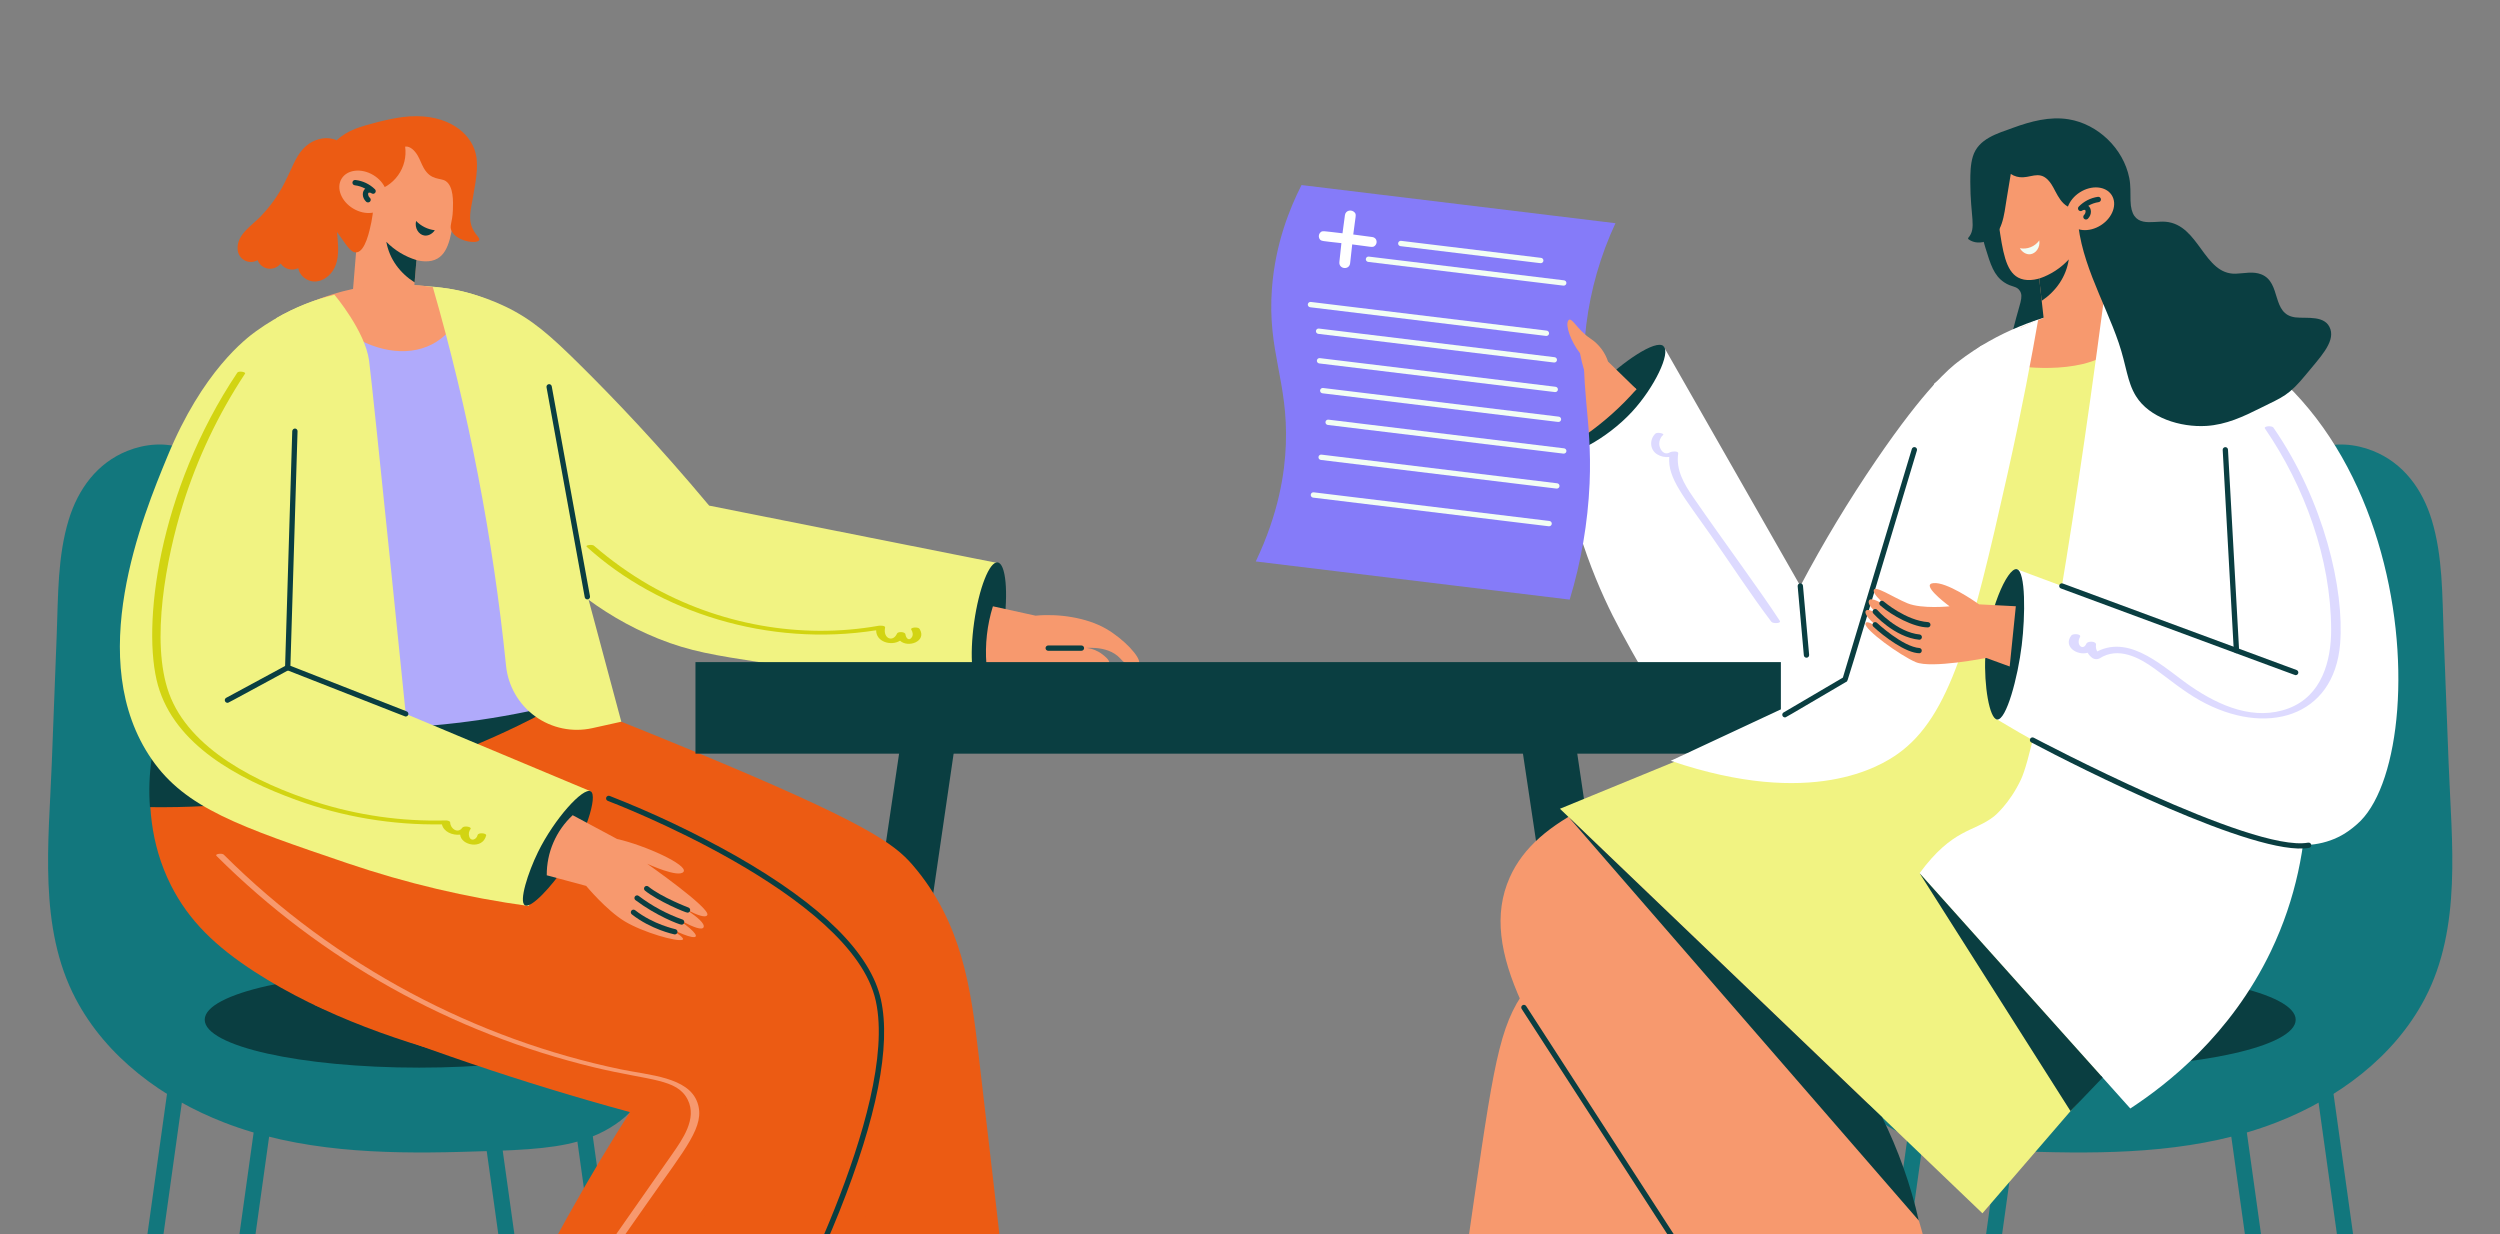 <svg width="624" height="308" viewBox="0 0 624 308" fill="none" xmlns="http://www.w3.org/2000/svg">
<rect x="0" y="0" width="624" height="308" fill="#808080" stroke="none"/>
<g clip-path="url(#clip0_9782_6728)">
<path d="M146.606 454.999C146.128 454.998 145.666 454.824 145.306 454.51C144.945 454.196 144.71 453.762 144.644 453.288L118.853 268.469H46.329L20.541 453.288C20.505 453.547 20.418 453.795 20.286 454.02C20.154 454.245 19.979 454.442 19.771 454.599C19.562 454.756 19.325 454.871 19.073 454.936C18.82 455.002 18.558 455.017 18.299 454.981C18.041 454.945 17.792 454.858 17.567 454.726C17.342 454.594 17.146 454.419 16.988 454.21C16.831 454.002 16.717 453.765 16.651 453.513C16.586 453.26 16.57 452.997 16.607 452.739L42.636 266.209C42.703 265.735 42.938 265.3 43.299 264.986C43.66 264.672 44.123 264.498 44.602 264.498H120.58C121.059 264.497 121.523 264.67 121.885 264.985C122.247 265.299 122.483 265.734 122.549 266.209L148.575 452.726C148.617 453.008 148.597 453.296 148.517 453.57C148.437 453.844 148.299 454.098 148.112 454.313C147.925 454.529 147.694 454.702 147.434 454.82C147.174 454.939 146.892 455 146.606 454.999Z" fill="#12777D"/>
<path d="M169.575 454.999C169.097 454.998 168.635 454.825 168.274 454.51C167.914 454.196 167.679 453.762 167.613 453.288L141.821 268.469H69.298L43.51 453.288C43.474 453.547 43.387 453.795 43.255 454.02C43.123 454.245 42.948 454.442 42.739 454.599C42.531 454.756 42.294 454.871 42.042 454.936C41.789 455.002 41.526 455.017 41.268 454.981C41.01 454.945 40.761 454.858 40.536 454.726C40.311 454.594 40.114 454.419 39.957 454.211C39.8 454.002 39.685 453.765 39.62 453.513C39.554 453.26 39.539 452.997 39.575 452.739L65.605 266.209C65.671 265.735 65.907 265.3 66.268 264.986C66.629 264.672 67.092 264.498 67.571 264.498H143.549C144.031 264.494 144.498 264.665 144.864 264.979C145.229 265.294 145.467 265.731 145.534 266.209L171.544 452.726C171.585 453.008 171.565 453.296 171.485 453.57C171.405 453.844 171.267 454.098 171.08 454.314C170.894 454.529 170.662 454.702 170.403 454.821C170.143 454.939 169.861 455 169.575 454.999Z" fill="#12777D"/>
<path d="M155.402 249.041C142.133 236.741 122.642 240.268 104.418 232.055C82.641 222.23 65.85 200.744 62.256 176.892C59.447 158.231 65.264 137.586 55.026 120.471C53.071 117.17 50.504 114.273 47.465 111.933C47.084 111.642 46.243 111.718 45.84 111.993C41.402 110.338 36.276 110.748 31.802 112.539C24.228 115.567 19.482 122.092 17.149 129.746C14.37 138.856 14.525 148.635 14.171 158.059L12.91 190.863C12.169 210.155 9.538 231.486 18.867 249.256C26.554 263.919 40.727 274.27 55.929 280.17C74.586 287.414 95.077 288.043 114.832 287.517C128.039 287.166 137.096 286.947 144.393 284.869C163.113 279.482 169.383 261.996 155.402 249.041Z" fill="#12777D"/>
<path d="M104.597 266.483C134.144 266.483 158.096 261.129 158.096 254.524C158.096 247.919 134.144 242.564 104.597 242.564C75.05 242.564 51.098 247.919 51.098 254.524C51.098 261.129 75.05 266.483 104.597 266.483Z" fill="#0A3E41"/>
<path d="M605.526 454.999C605.047 454.998 604.586 454.825 604.225 454.51C603.865 454.196 603.63 453.762 603.563 453.288L577.772 268.469H505.249L479.46 453.288C479.424 453.547 479.338 453.795 479.206 454.02C479.073 454.245 478.898 454.442 478.69 454.599C478.482 454.756 478.245 454.871 477.992 454.936C477.74 455.002 477.477 455.017 477.219 454.981C476.96 454.945 476.711 454.858 476.487 454.726C476.262 454.594 476.065 454.419 475.908 454.211C475.751 454.002 475.636 453.765 475.571 453.513C475.505 453.26 475.49 452.997 475.526 452.739L501.569 266.209C501.635 265.735 501.871 265.3 502.232 264.986C502.593 264.672 503.056 264.498 503.535 264.498H579.513C579.995 264.494 580.462 264.665 580.828 264.979C581.193 265.294 581.431 265.731 581.498 266.209L607.495 452.726C607.536 453.008 607.516 453.296 607.436 453.57C607.356 453.844 607.218 454.098 607.031 454.314C606.844 454.529 606.613 454.702 606.353 454.821C606.093 454.939 605.811 455 605.526 454.999Z" fill="#12777D"/>
<path d="M582.557 454.999C582.078 454.998 581.616 454.825 581.256 454.51C580.895 454.196 580.66 453.762 580.594 453.288L554.803 268.469H482.279L456.491 453.288C456.455 453.547 456.369 453.795 456.236 454.02C456.104 454.245 455.929 454.442 455.721 454.599C455.513 454.756 455.276 454.871 455.023 454.936C454.771 455.002 454.508 455.017 454.249 454.981C453.991 454.945 453.742 454.858 453.517 454.726C453.292 454.594 453.096 454.419 452.939 454.211C452.781 454.002 452.667 453.765 452.601 453.513C452.536 453.26 452.521 452.997 452.557 452.739L478.586 266.209C478.653 265.735 478.888 265.3 479.249 264.986C479.611 264.672 480.073 264.498 480.552 264.498H556.53C557.012 264.494 557.48 264.665 557.845 264.979C558.211 265.294 558.449 265.731 558.516 266.209L584.525 452.726C584.567 453.008 584.547 453.296 584.467 453.57C584.387 453.844 584.249 454.098 584.062 454.314C583.875 454.529 583.644 454.702 583.384 454.821C583.124 454.939 582.842 455 582.557 454.999Z" fill="#12777D"/>
<path d="M468.702 249.041C481.972 236.741 501.463 240.268 519.686 232.055C541.46 222.23 558.254 200.744 561.845 176.892C564.657 158.231 558.84 137.586 569.078 120.471C571.033 117.17 573.599 114.272 576.64 111.933C577.017 111.642 577.861 111.718 578.261 111.993C582.702 110.338 587.828 110.748 592.302 112.539C599.873 115.567 604.622 122.092 606.952 129.746C609.731 138.856 609.576 148.635 609.93 158.059L611.191 190.863C611.932 210.155 614.559 231.486 605.234 249.256C597.547 263.919 583.374 274.27 568.172 280.17C549.515 287.414 529.024 288.043 509.269 287.517C496.065 287.166 487.005 286.947 479.708 284.869C460.988 279.482 454.721 261.996 468.702 249.041Z" fill="#12777D"/>
<path d="M519.505 266.483C549.051 266.483 573.004 261.129 573.004 254.524C573.004 247.919 549.051 242.564 519.505 242.564C489.958 242.564 466.006 247.919 466.006 254.524C466.006 261.129 489.958 266.483 519.505 266.483Z" fill="#0A3E41"/>
<path d="M199.348 453.013H185.241L226.433 174.449H240.02L199.348 453.013Z" fill="#0A3E41"/>
<path d="M432.861 453.013H419.81C405.912 360.159 392.002 267.304 378.082 174.449H391.666L432.861 453.013Z" fill="#0A3E41"/>
<path d="M94.077 71.76C101.519 70.86 113.724 70.556 126.123 76.509C132.804 79.716 137.248 83.637 144.575 90.877C153.036 99.233 164.304 110.994 177.004 126.203L248.972 140.528C248.05 148.933 247.129 157.34 246.209 165.75C227.57 168.352 208.652 168.219 190.052 165.353C178.348 163.54 172.266 162.597 164.35 159.423C134.197 147.328 118.581 119.363 106.314 97.39C101.694 89.116 97.607 80.555 94.077 71.76Z" fill="#F1F382"/>
<path d="M250.515 156.369C251.722 147.827 251.05 140.67 249.014 140.382C246.978 140.095 244.35 146.786 243.143 155.327C241.937 163.869 242.609 171.026 244.645 171.314C246.681 171.601 249.309 164.91 250.515 156.369Z" fill="#0A3E41"/>
<path d="M247.827 151.332L258.472 153.672C264.134 153.116 271.229 154.122 276.107 156.958C280.624 159.578 284.823 164.135 284.303 165.588C284.105 166.147 283.228 166.177 282.861 166.187C281.239 166.24 280.015 164.787 279.611 164.347C276.232 160.661 269.905 161.938 269.919 161.772C269.919 161.666 272.642 161.382 275.154 163.321C275.68 163.725 276.97 164.727 276.848 165.432C276.676 166.425 273.655 167.226 260.206 166.015L246.208 165.75C245.833 160.885 246.382 155.993 247.827 151.332Z" fill="#F7996E"/>
<path d="M269.928 162.433H261.629C261.454 162.433 261.285 162.363 261.161 162.239C261.037 162.115 260.967 161.947 260.967 161.771C260.967 161.596 261.037 161.427 261.161 161.303C261.285 161.179 261.454 161.109 261.629 161.109H269.928C270.104 161.109 270.272 161.179 270.396 161.303C270.521 161.427 270.59 161.596 270.59 161.771C270.59 161.947 270.521 162.115 270.396 162.239C270.272 162.363 270.104 162.433 269.928 162.433Z" fill="#0A3E41"/>
<path d="M566.666 169.463L509.987 171.256L499.653 200.615C484.647 203.237 469.789 206.645 455.141 210.827C417.986 221.443 396.08 227.975 382.181 245.242C374.699 254.534 373.333 262.218 367.952 299.221C357.227 372.883 348.378 440.396 348.378 440.399L370.126 443.765C390.156 382.771 406.696 361.552 414.8 336.591C422.517 312.871 423.096 291.144 421.918 274.902C445.921 275.915 469.966 274.524 493.693 270.749C525.792 265.653 542.076 262.854 554.297 250.583C579.88 224.891 568.9 178.285 566.666 169.463Z" fill="#F7996E"/>
<path d="M493.858 52.109C494.021 55.425 494.595 58.708 495.569 61.881C496.843 66.031 497.671 68.721 500.202 70.445C502.188 71.796 503.329 71.276 504.173 72.62C505.116 74.112 504.097 75.816 502.77 81.121C502.082 83.857 501.347 86.084 500.784 87.646L517.022 85.075L512.257 54.128L493.858 52.109Z" fill="#0A3E41"/>
<path d="M516.791 77.598C509.716 79.09 498.994 82.363 488.663 90.348C486.677 91.883 480.661 96.754 468.338 114.796C461.428 124.92 455.094 135.425 449.367 146.262L415.2 86.403L389.349 111.589C392.502 132.576 399.408 148.036 404.508 157.461C411.616 170.598 418.817 183.464 433.43 188.967C433.43 188.967 440.859 192.134 448.804 191.485C492.793 187.885 515.828 82.227 516.791 77.598Z" fill="white"/>
<path d="M141.378 174.758C148.82 177.637 159.727 181.932 172.835 187.369C215.923 205.239 223.134 210.484 227.813 215.93C240.199 230.345 242.353 246.94 244.233 263.053C254.448 350.543 259.554 394.287 260.693 440.122L236.837 442.518C233.316 407.904 225.083 381.808 218.011 364.091C207.994 338.978 196.386 320.824 193.193 289.837C191.938 277.478 192.178 265.013 193.907 252.712L51.101 201.949V178.209L134.459 155.773L141.378 174.758Z" fill="#EC5B13"/>
<path d="M40.902 177.736C40.902 177.736 32.021 199.855 42.66 220.954C47.133 229.826 53.858 236.278 63.596 242.582C97.717 264.674 146.146 270.756 164.982 272.57C156.93 283.967 150.445 296.395 145.703 309.52C138.565 329.375 137.572 345.192 136.6 355.272C134.677 375.216 129.846 403.675 116.837 439.655H141.064C165.502 392.682 186.124 350.805 203.001 315.397C218.382 283.136 225.503 267.057 219.246 249.71C209.149 221.745 170.029 206.387 147.437 197.518C137.484 193.612 127.256 190.444 116.837 188.041L40.902 177.736Z" fill="#EC5B13"/>
<path d="M141.378 174.758C109.852 192.799 74.361 201.933 37.428 201.463C36.818 193.394 38.004 185.291 40.902 177.736L141.378 174.758Z" fill="#0A3E41"/>
<path d="M105.082 51.056L89.954 49.815L87.87 75.213L102.998 76.454L105.082 51.056Z" fill="#F7996E"/>
<path d="M100.103 59.497C107.936 59.497 114.286 53.147 114.286 45.314C114.286 37.481 107.936 31.131 100.103 31.131C92.27 31.131 85.92 37.481 85.92 45.314C85.92 53.147 92.27 59.497 100.103 59.497Z" fill="#F7996E"/>
<path d="M93.902 58.607C99.323 64.057 105.65 66.582 109.204 64.53C112.278 62.756 112.844 57.799 113.638 51.108C113.982 48.164 114.078 45.196 113.922 42.236L90.613 41.793C91.709 47.385 92.806 52.99 93.902 58.607Z" fill="#F7996E"/>
<path d="M103.945 64.91C101.095 64.046 98.509 62.479 96.423 60.353C97.214 64.698 99.838 68.17 103.478 70.486L103.945 64.91Z" fill="#0A3E41"/>
<path d="M108.532 57.467C107.87 58.43 106.807 58.953 105.841 58.771C104.494 58.52 103.429 56.918 103.856 55.154C105.102 56.439 106.754 57.256 108.532 57.467Z" fill="#0A3E41"/>
<path d="M73.947 80.311L51.114 178.209C82.745 184.242 115.347 182.801 146.322 174.003C139.291 142.829 132.266 111.651 125.246 80.47L100.758 73.561L73.947 80.311Z" fill="#B0AAFB"/>
<path d="M94.077 71.76C87.601 72.312 75.546 74.281 63.964 82.634C61.363 84.51 50.562 92.637 41.793 113.922C35.668 128.76 20.75 164.8 37.891 189.552C46.323 201.73 59.758 206.296 86.622 215.433C101.356 220.447 116.537 224.034 131.957 226.145L147.434 197.514L75.374 167.331C77.774 140.858 81.201 114.495 85.656 88.243C88.462 82.747 91.269 77.253 94.077 71.76Z" fill="#F1F382"/>
<path d="M78.491 75.073C89.858 90.533 111.513 93.584 116.602 73.749C104.148 69.625 90.629 70.095 78.491 75.073Z" fill="#F7996E"/>
<path d="M83.478 73.561C83.478 73.561 91.138 82.634 92.121 90.01C93.104 97.386 102.303 188.325 102.303 188.325H44.906C64.04 94.722 58.739 118.347 68.997 79.381C73.517 76.752 78.395 74.791 83.478 73.561Z" fill="#F1F382"/>
<path d="M108.028 71.648C116.945 102.55 123.064 134.19 126.311 166.187C126.566 168.685 127.347 171.101 128.602 173.276C129.857 175.45 131.559 177.334 133.595 178.803C135.631 180.273 137.956 181.294 140.415 181.8C142.874 182.307 145.413 182.286 147.864 181.74L155.078 180.139C145.945 146.079 136.813 112.017 127.685 77.952C121.792 74.179 115.017 72.006 108.028 71.648Z" fill="#F1F382"/>
<path d="M118.039 57.226C116.785 54.751 117.493 52.411 118.039 49.34C119.032 43.764 119.581 40.356 118.37 37.156C116.53 32.252 110.375 27.983 100.54 29.214C96.854 29.681 91.109 31.2 88.67 32.156C86.948 32.812 85.364 33.785 84.001 35.025C81.837 33.976 79.057 34.538 77.105 35.895C72.28 39.244 72.968 45.803 65.043 54.039C62.859 56.309 59.087 58.54 59.308 62.147C59.32 62.724 59.483 63.288 59.781 63.783C60.078 64.278 60.5 64.686 61.004 64.967C61.508 65.249 62.077 65.393 62.655 65.387C63.232 65.38 63.797 65.222 64.295 64.93C64.506 65.484 64.861 65.972 65.324 66.343C65.786 66.715 66.339 66.957 66.926 67.044C67.512 67.13 68.112 67.06 68.662 66.838C69.212 66.617 69.693 66.253 70.056 65.783C70.529 66.469 71.233 66.962 72.039 67.173C72.845 67.383 73.699 67.298 74.448 66.932C74.672 68.441 75.996 69.725 77.508 70.128C79.683 70.707 81.857 69.394 83.038 67.623C84.901 64.837 84.401 61.253 84.127 57.901C86.248 60.79 87.479 63.196 89.018 62.99C91.192 62.709 92.254 57.567 92.694 55.442C93.214 52.91 93.36 50.316 93.128 47.742C95.638 47.264 97.868 45.839 99.356 43.761C100.845 41.684 101.477 39.114 101.123 36.584C102.446 36.415 103.614 37.738 104.23 38.787C104.819 39.78 105.18 40.902 105.749 41.911C107.552 45.108 109.925 44.337 111.225 45.177C113.254 46.501 113.115 50.343 113.042 52.408C112.926 55.681 112.076 56.346 112.731 57.673C114.055 60.32 119.068 60.939 119.601 59.956C119.872 59.453 118.833 58.798 118.039 57.226Z" fill="#EC5B13"/>
<path d="M96.084 51.121C97.467 48.812 96.162 45.486 93.169 43.693C90.176 41.901 86.628 42.319 85.245 44.629C83.862 46.938 85.167 50.264 88.16 52.057C91.153 53.849 94.7 53.43 96.084 51.121Z" fill="#F7996E"/>
<path d="M91.837 50.522C91.667 50.521 91.503 50.455 91.38 50.337C90.245 49.251 90.388 47.689 91.169 47.094C90.361 46.643 89.473 46.356 88.554 46.25C88.379 46.23 88.219 46.141 88.109 46.002C87.999 45.864 87.948 45.688 87.969 45.512C87.989 45.336 88.078 45.176 88.216 45.066C88.355 44.956 88.531 44.906 88.707 44.926C90.546 45.132 92.264 45.948 93.588 47.243C93.704 47.357 93.774 47.511 93.784 47.674C93.793 47.838 93.742 47.999 93.64 48.126C93.538 48.254 93.393 48.34 93.231 48.367C93.07 48.394 92.905 48.36 92.767 48.272C92.659 48.185 92.531 48.126 92.396 48.098C92.26 48.069 92.12 48.074 91.986 48.11C91.827 48.232 91.778 48.858 92.297 49.354C92.403 49.443 92.479 49.563 92.513 49.698C92.548 49.833 92.539 49.974 92.488 50.104C92.437 50.233 92.347 50.343 92.23 50.418C92.113 50.493 91.976 50.529 91.837 50.522Z" fill="#0A3E41"/>
<path d="M510.274 81.029L525.359 79.348L522.536 54.021L507.451 55.702L510.274 81.029Z" fill="#F7996E"/>
<path d="M512.251 64.005C520.084 64.005 526.434 57.655 526.434 49.822C526.434 41.989 520.084 35.639 512.251 35.639C504.418 35.639 498.068 41.989 498.068 49.822C498.068 57.655 504.418 64.005 512.251 64.005Z" fill="#F7996E"/>
<path d="M518.84 62.909C513.582 68.515 507.331 71.222 503.72 69.279C500.593 67.595 499.868 62.661 498.892 55.99C498.464 53.057 498.282 50.094 498.35 47.131L521.639 46.006L518.84 62.909Z" fill="#F7996E"/>
<path d="M508.985 69.527C511.808 68.582 514.347 66.939 516.368 64.752C515.706 69.12 513.178 72.667 509.607 75.09L508.985 69.527Z" fill="#0A3E41"/>
<path d="M504.16 61.956C504.733 62.949 505.765 63.568 506.745 63.462C508.105 63.313 509.289 61.807 509.008 60.004C508.471 60.758 507.729 61.343 506.87 61.689C506.01 62.035 505.07 62.128 504.16 61.956Z" fill="#F2FDF4"/>
<path d="M119.488 432.076C115.438 425.319 109.911 414.164 108.22 399.733C104.494 367.965 139.833 304.678 157.245 277.586C130.468 270.302 104.166 261.374 78.488 250.851L113.992 240.424L178.901 258.095L182.65 287.642L119.488 432.076Z" fill="#EC5B13"/>
<path d="M236.023 435.673C236.023 435.673 215.46 435.793 203.805 386.88C192.15 337.968 190.416 299.145 190.416 299.145L213.219 293.225L244.501 414.72L236.023 435.673Z" fill="#EC5B13"/>
<path d="M444.505 165.262H173.589V188.115H444.505V165.262Z" fill="#0A3E41"/>
<path d="M140.871 216.494C137.718 221.179 132.579 226.848 131.017 225.948C129.455 225.048 131.794 217.761 134.28 212.688C138.366 204.342 145.57 196.434 147.44 197.516C149.31 198.598 146.05 208.783 140.871 216.494Z" fill="#0A3E41"/>
<path d="M146.61 149.609C146.453 149.612 146.301 149.558 146.18 149.459C146.058 149.36 145.976 149.221 145.948 149.066L136.411 96.663C136.38 96.49 136.418 96.311 136.518 96.167C136.618 96.022 136.771 95.923 136.944 95.892C137.117 95.86 137.295 95.898 137.44 95.998C137.584 96.098 137.683 96.252 137.715 96.424L147.262 148.831C147.279 148.927 147.275 149.024 147.25 149.118C147.225 149.211 147.18 149.298 147.117 149.372C147.055 149.447 146.978 149.506 146.89 149.547C146.802 149.588 146.707 149.609 146.61 149.609Z" fill="#0A3E41"/>
<path d="M101.274 178.842C101.079 178.842 102.985 179.56 71.571 167.243C71.444 167.193 71.336 167.106 71.261 166.992C71.186 166.878 71.147 166.744 71.151 166.608L72.945 107.599C72.962 107.428 73.041 107.269 73.166 107.151C73.291 107.033 73.454 106.964 73.626 106.957C73.713 106.96 73.799 106.979 73.878 107.015C73.957 107.051 74.029 107.102 74.089 107.165C74.148 107.228 74.195 107.303 74.226 107.384C74.257 107.465 74.271 107.552 74.268 107.639L72.488 166.181L101.516 177.564C101.659 177.621 101.778 177.726 101.852 177.86C101.927 177.995 101.952 178.152 101.923 178.303C101.894 178.454 101.814 178.591 101.696 178.689C101.577 178.787 101.428 178.841 101.274 178.842Z" fill="#0A3E41"/>
<path d="M56.786 175.418C56.638 175.422 56.492 175.376 56.373 175.287C56.254 175.197 56.168 175.071 56.13 174.927C56.091 174.783 56.103 174.631 56.162 174.494C56.221 174.357 56.324 174.245 56.455 174.174L71.482 166.05C71.637 165.967 71.818 165.948 71.986 165.998C72.154 166.049 72.296 166.164 72.379 166.318C72.462 166.473 72.481 166.654 72.431 166.822C72.38 166.99 72.265 167.132 72.111 167.215C55.903 175.981 57.044 175.418 56.786 175.418Z" fill="#0A3E41"/>
<path d="M136.47 218.473L146.308 221.12C146.308 221.12 151.332 227.183 155.905 229.952C160.478 232.722 169.039 235.158 170.356 234.565C171.673 233.973 163.006 229.423 163.006 229.423C175.862 236.786 177.434 234.34 166.008 227.437C166.008 227.437 174.969 233.238 175.628 231.408C176.286 229.578 167.59 224.817 167.59 224.817C167.59 224.817 175.76 230.091 176.551 228.377C177.342 226.663 161.524 215.591 161.524 215.591C161.524 215.591 169.499 219.28 170.621 217.576C171.743 215.872 160.998 210.988 154.012 209.406L142.94 203.473C140.879 205.387 139.239 207.709 138.125 210.291C137.011 212.874 136.448 215.66 136.47 218.473Z" fill="#F7996E"/>
<path d="M168.337 233.225C168.099 233.178 162.457 231.967 157.702 228.225C157.634 228.171 157.577 228.104 157.534 228.028C157.492 227.952 157.465 227.869 157.455 227.782C157.445 227.696 157.452 227.608 157.475 227.525C157.499 227.441 157.539 227.363 157.593 227.295C157.647 227.226 157.713 227.169 157.789 227.127C157.865 227.085 157.949 227.058 158.035 227.047C158.121 227.037 158.209 227.044 158.293 227.068C158.376 227.092 158.454 227.132 158.523 227.185C163.023 230.73 168.553 231.918 168.609 231.931C168.773 231.974 168.915 232.078 169.004 232.223C169.093 232.367 169.124 232.541 169.089 232.707C169.054 232.873 168.956 233.02 168.817 233.116C168.677 233.212 168.505 233.251 168.337 233.225Z" fill="#0A3E41"/>
<path d="M170.122 230.801C169.553 230.801 163.742 228.548 158.613 224.673C158.472 224.567 158.38 224.41 158.355 224.236C158.331 224.062 158.376 223.885 158.482 223.745C158.588 223.604 158.745 223.511 158.919 223.487C159.093 223.462 159.27 223.508 159.41 223.614C162.727 226.126 166.41 228.114 170.33 229.507C170.483 229.555 170.613 229.655 170.697 229.791C170.781 229.926 170.813 230.087 170.788 230.245C170.763 230.402 170.681 230.545 170.559 230.647C170.436 230.75 170.281 230.804 170.122 230.801Z" fill="#0A3E41"/>
<path d="M171.607 227.803C171.088 227.803 164.178 224.89 160.965 222.283C160.839 222.169 160.761 222.012 160.748 221.842C160.734 221.673 160.787 221.505 160.894 221.373C161.001 221.241 161.155 221.156 161.323 221.134C161.492 221.113 161.662 221.157 161.799 221.257C165.168 223.99 171.776 226.495 171.842 226.522C171.987 226.577 172.108 226.681 172.184 226.816C172.26 226.951 172.286 227.108 172.258 227.26C172.23 227.412 172.15 227.55 172.031 227.649C171.912 227.748 171.762 227.803 171.607 227.803Z" fill="#0A3E41"/>
<path d="M193.967 334.877C193.851 334.878 193.736 334.848 193.634 334.791C193.533 334.733 193.449 334.65 193.39 334.549C193.331 334.448 193.3 334.333 193.3 334.217C193.299 334.1 193.33 333.985 193.388 333.884C193.699 333.319 224.494 276.709 218.597 249.832C212.74 223.071 152.338 200.142 151.726 199.907C151.642 199.879 151.564 199.834 151.497 199.775C151.43 199.716 151.376 199.644 151.338 199.564C151.299 199.483 151.278 199.396 151.274 199.307C151.27 199.218 151.285 199.129 151.316 199.046C151.347 198.962 151.395 198.886 151.457 198.822C151.518 198.757 151.592 198.706 151.674 198.671C151.756 198.636 151.844 198.617 151.933 198.617C152.022 198.617 152.111 198.635 152.193 198.669C163.027 202.912 173.548 207.912 183.679 213.633C205.189 225.907 217.36 237.992 219.891 249.557C222.409 261.063 218.898 278.87 209.471 302.484C205.072 313.424 200.09 324.12 194.546 334.526C194.49 334.632 194.407 334.72 194.305 334.781C194.203 334.843 194.087 334.876 193.967 334.877Z" fill="#0A3E41"/>
<path d="M488.025 173.66C470.14 176.369 452.527 180.637 435.386 186.417C403.251 197.247 383.552 203.886 376.814 219.048C368.734 237.248 383.032 259.35 406.177 292.888C429.212 326.264 458.825 367.794 494.862 415.082L512.956 402.623C496.341 370.504 488.23 343.879 483.889 324.918C481.387 313.997 479.163 301.247 471.433 285.175C462.591 266.792 451.274 253.705 442.974 245.432L527.295 207.006L506.288 164.695L488.025 173.66Z" fill="#F7996E"/>
<path d="M389.359 201.867L494.815 302.839L531.854 259.866L555.442 199.309L495.487 172.078L463.844 171.287L389.359 201.867Z" fill="#F1F382"/>
<path d="M485.159 94.546L475.301 175.855C507.469 180.987 540.511 184.766 574.33 187.003C567.807 155.169 561.282 123.335 554.757 91.501L530.372 78.596L518.035 75.555L485.159 94.546Z" fill="#F1F382"/>
<path d="M502.36 91.203C502.36 91.203 518.866 94.122 527.397 87.448C535.928 80.773 529.052 76.345 529.052 76.345L516.385 75.088L510.064 79.337L504.376 81.769L502.36 91.203Z" fill="#F7996E"/>
<path d="M524.974 75.939C602.461 81.777 608.844 184.969 589.195 204.897C587.989 206.092 586.658 207.152 585.224 208.06C576.11 213.633 564.002 210.906 543.833 202.524C528.178 196.004 513.025 188.338 498.498 179.589C500.126 167.08 501.753 154.571 503.379 142.063L566.659 165.674C561.449 147.308 556.237 128.937 551.024 110.56L524.974 75.939Z" fill="white"/>
<path d="M524.975 75.939C516.52 139.948 508.247 186.429 504.435 194.556C501.569 200.668 497.727 203.755 497.727 203.755C492.611 207.779 487.469 206.647 479.126 217.948L531.722 276.679C540.938 270.646 556.759 258.369 566.799 237.462C579.632 210.704 575.959 184.999 573.017 167.864C566.491 129.941 548.559 95.096 548.559 95.096C542.665 86.611 534.488 79.969 524.975 75.939Z" fill="white"/>
<path d="M508.73 79.785C507.194 88.64 504.716 102.066 501.076 118.31C492.038 158.639 486.754 178.868 473.722 188.133C469.463 191.158 452.348 201.926 417.017 189.894L460.535 169.572L482.773 95.762L494.308 86.443L508.73 79.785Z" fill="white"/>
<path d="M581.68 82.198C580.512 78.557 575.783 79.55 572.928 79.219C566.842 78.455 569.539 70.516 564.426 68.481C562.385 67.667 560.167 68.243 558.06 68.316C550.012 68.587 548.959 56.049 540.521 55.347C537.119 55.062 531.964 57.263 531.778 50.099C531.729 48.186 531.845 46.323 531.467 44.43C529.995 37.031 523.601 30.955 516.318 29.774C511.602 29.01 506.867 30.29 502.466 31.895C498.554 33.325 493.786 34.605 492.429 39.05C491.804 41.108 491.791 43.298 491.787 45.43C491.787 54.146 493.382 56.932 491.311 59.328C491.172 59.49 491.228 59.659 491.39 59.758C492.714 60.715 494.464 60.731 495.947 60.122C499.898 58.501 500.189 53.683 500.871 49.576C501.213 47.524 501.553 45.471 501.89 43.418C502.801 44.023 503.885 44.315 504.978 44.248C507.496 44.146 509.627 42.402 512 45.946C513.393 48.021 514.511 52.273 518.515 52.064C518.383 63.977 525.183 74.838 528.837 85.593C530.779 91.308 530.921 95.315 533.138 98.876C536.448 104.256 544.188 106.705 550.7 106.311C555.664 106.01 559.966 103.972 564.324 101.791C569.863 99.018 571.223 98.813 575.711 93.316C578.868 89.431 582.759 85.56 581.68 82.198Z" fill="#0A3E41"/>
<path d="M524.386 56.215C527.325 54.336 528.533 50.974 527.083 48.706C525.633 46.438 522.075 46.123 519.135 48.002C516.195 49.881 514.988 53.243 516.438 55.511C517.888 57.779 521.446 58.095 524.386 56.215Z" fill="#F7996E"/>
<path d="M520.649 54.79C520.519 54.79 520.391 54.752 520.283 54.68C520.174 54.608 520.089 54.505 520.039 54.385C519.988 54.264 519.974 54.132 519.999 54.004C520.023 53.876 520.085 53.758 520.176 53.665C520.676 53.159 520.61 52.53 520.451 52.411C520.316 52.377 520.175 52.377 520.039 52.409C519.904 52.441 519.779 52.505 519.673 52.596C519.539 52.678 519.38 52.71 519.224 52.686C519.068 52.661 518.927 52.582 518.824 52.463C518.722 52.343 518.665 52.191 518.665 52.033C518.665 51.876 518.721 51.723 518.823 51.603C520.106 50.265 521.799 49.394 523.634 49.128C523.81 49.103 523.988 49.148 524.13 49.254C524.272 49.36 524.366 49.518 524.392 49.694C524.417 49.869 524.372 50.048 524.266 50.19C524.16 50.332 524.002 50.426 523.826 50.452C522.91 50.585 522.03 50.897 521.235 51.372C522.042 51.967 522.228 53.506 521.119 54.618C520.991 54.734 520.822 54.796 520.649 54.79Z" fill="#0A3E41"/>
<path d="M504.633 161.006C503.64 169.199 500.765 179.772 498.504 179.59C496.519 179.431 495.195 170.927 495.526 163.971C496.059 152.7 501.049 141.644 503.372 142.064C505.646 142.475 505.513 153.769 504.633 161.006Z" fill="#0A3E41"/>
<path d="M407.354 102.774C400.928 109.724 391.301 114.624 389.465 112.669C387.628 110.713 393.638 101.626 399.541 95.756C404.869 90.461 413.251 84.63 415.21 86.388C417.103 88.085 412.91 96.758 407.354 102.774Z" fill="#0A3E41"/>
<path d="M395.715 108.589L388.131 94.171L394.647 87.262L408.462 97.156C404.687 101.465 400.408 105.303 395.715 108.589Z" fill="#F7996E"/>
<path d="M391.794 149.663L313.44 140.139C319.238 127.992 320.684 117.905 320.946 110.996C321.551 95.188 316.293 87.673 317.478 71.971C318.328 60.72 321.995 51.825 324.86 46.19L403.218 55.713C399.487 63.724 397.03 72.269 395.938 81.038C394.074 96.24 397.476 103.891 396.765 120.682C396.324 130.512 394.654 140.248 391.794 149.663Z" fill="#857BF9"/>
<path d="M334.814 60.687C329.946 60.137 329.761 60.207 329.406 59.694C329.229 59.43 329.153 59.112 329.191 58.797C329.23 58.481 329.38 58.19 329.615 57.977C330.095 57.536 330.244 57.685 335.088 58.231C335.309 56.467 335.512 54.948 335.697 53.675C335.899 52.42 337.411 52.225 338.129 53.043C338.613 53.599 338.358 53.744 337.775 58.532C339.562 58.753 341.125 58.961 342.464 59.155C342.648 59.169 342.827 59.224 342.988 59.314C343.149 59.404 343.289 59.528 343.398 59.677C343.568 59.944 343.636 60.263 343.588 60.576C343.54 60.888 343.379 61.173 343.136 61.375C342.57 61.855 342.375 61.597 337.511 61.004C337.275 63.244 337.102 64.811 336.994 65.707C336.776 67.507 334.092 67.176 334.311 65.376C334.408 64.474 334.575 62.91 334.814 60.687Z" fill="white"/>
<path d="M384.534 65.687C384.402 65.687 385.372 65.793 349.553 61.438C349.378 61.416 349.218 61.326 349.109 61.187C349 61.047 348.951 60.871 348.973 60.695C348.994 60.52 349.085 60.36 349.224 60.251C349.363 60.142 349.54 60.093 349.716 60.114L384.614 64.357C384.79 64.367 384.955 64.447 385.073 64.58C385.19 64.712 385.25 64.885 385.239 65.061C385.229 65.238 385.149 65.403 385.016 65.52C384.884 65.638 384.711 65.698 384.534 65.687Z" fill="#F2FDF4"/>
<path d="M390.27 71.293C390.137 71.293 391.805 71.485 341.493 65.37C341.317 65.348 341.158 65.258 341.049 65.118C340.94 64.979 340.891 64.802 340.912 64.627C340.934 64.451 341.024 64.291 341.163 64.183C341.303 64.074 341.48 64.025 341.655 64.046L390.349 69.966C390.436 69.971 390.522 69.994 390.6 70.032C390.679 70.07 390.749 70.123 390.807 70.188C390.865 70.254 390.909 70.33 390.938 70.412C390.966 70.495 390.978 70.582 390.973 70.669C390.968 70.756 390.945 70.842 390.907 70.92C390.869 70.999 390.816 71.069 390.751 71.127C390.685 71.185 390.609 71.229 390.527 71.258C390.444 71.286 390.357 71.298 390.27 71.293Z" fill="#F2FDF4"/>
<path d="M385.941 83.848C385.808 83.848 387.896 84.093 327.011 76.69C326.925 76.679 326.841 76.652 326.764 76.609C326.688 76.565 326.621 76.508 326.567 76.439C326.513 76.37 326.474 76.291 326.45 76.207C326.427 76.122 326.42 76.034 326.431 75.947C326.441 75.86 326.469 75.776 326.512 75.7C326.555 75.624 326.613 75.557 326.682 75.503C326.751 75.449 326.83 75.409 326.914 75.386C326.999 75.362 327.087 75.356 327.174 75.366L386.02 82.517C386.197 82.528 386.362 82.608 386.479 82.74C386.596 82.872 386.656 83.046 386.646 83.222C386.635 83.399 386.555 83.564 386.423 83.681C386.291 83.798 386.117 83.858 385.941 83.848Z" fill="#F2FDF4"/>
<path d="M387.919 90.481C387.787 90.481 389.805 90.716 329.043 83.33C328.867 83.309 328.707 83.219 328.598 83.08C328.489 82.941 328.439 82.765 328.46 82.589C328.481 82.414 328.571 82.254 328.71 82.144C328.849 82.035 329.026 81.986 329.202 82.007L387.999 89.154C388.086 89.16 388.171 89.182 388.249 89.22C388.328 89.258 388.398 89.312 388.456 89.377C388.514 89.442 388.558 89.518 388.587 89.601C388.615 89.683 388.628 89.77 388.622 89.858C388.617 89.945 388.595 90.03 388.557 90.109C388.518 90.187 388.465 90.257 388.4 90.315C388.335 90.373 388.259 90.418 388.176 90.446C388.094 90.475 388.006 90.487 387.919 90.481Z" fill="#F2FDF4"/>
<path d="M388.152 97.862C388.019 97.862 390.038 98.097 329.275 90.711C329.1 90.69 328.94 90.6 328.83 90.461C328.721 90.322 328.672 90.145 328.693 89.97C328.714 89.794 328.804 89.635 328.943 89.525C329.082 89.416 329.258 89.367 329.434 89.388L388.231 96.535C388.407 96.546 388.571 96.626 388.688 96.758C388.805 96.89 388.865 97.062 388.855 97.239C388.844 97.415 388.764 97.579 388.632 97.696C388.5 97.813 388.327 97.873 388.152 97.862Z" fill="#F2FDF4"/>
<path d="M388.955 105.318C388.822 105.318 390.841 105.553 330.078 98.166C329.903 98.145 329.743 98.055 329.634 97.915C329.525 97.776 329.476 97.599 329.498 97.424C329.519 97.248 329.609 97.088 329.749 96.979C329.888 96.87 330.065 96.821 330.241 96.843L389.037 103.991C389.213 104.002 389.378 104.082 389.495 104.214C389.611 104.346 389.671 104.519 389.66 104.695C389.649 104.871 389.568 105.036 389.436 105.152C389.304 105.269 389.131 105.329 388.955 105.318Z" fill="#F2FDF4"/>
<path d="M390.299 113.223C390.167 113.223 392.182 113.458 331.42 106.069C331.244 106.047 331.084 105.957 330.975 105.818C330.867 105.678 330.817 105.501 330.839 105.326C330.86 105.15 330.951 104.991 331.09 104.882C331.229 104.773 331.406 104.724 331.582 104.745L390.382 111.903C390.553 111.919 390.711 112.001 390.822 112.132C390.934 112.263 390.99 112.432 390.979 112.603C390.969 112.774 390.892 112.935 390.765 113.051C390.638 113.166 390.471 113.228 390.299 113.223Z" fill="#F2FDF4"/>
<path d="M388.551 121.95C388.419 121.95 390.438 122.185 329.675 114.799C329.5 114.778 329.34 114.688 329.23 114.549C329.121 114.41 329.072 114.233 329.093 114.058C329.114 113.882 329.204 113.722 329.343 113.613C329.482 113.504 329.658 113.454 329.834 113.475L388.631 120.623C388.807 120.634 388.971 120.714 389.088 120.846C389.205 120.977 389.265 121.15 389.255 121.326C389.244 121.502 389.164 121.667 389.032 121.784C388.9 121.901 388.727 121.961 388.551 121.95Z" fill="#F2FDF4"/>
<path d="M386.623 131.358C386.49 131.358 388.509 131.593 327.746 124.207C327.659 124.197 327.575 124.169 327.499 124.127C327.423 124.084 327.356 124.026 327.302 123.957C327.248 123.888 327.208 123.81 327.184 123.725C327.16 123.641 327.153 123.553 327.164 123.466C327.174 123.379 327.202 123.295 327.245 123.219C327.288 123.143 327.345 123.075 327.414 123.021C327.483 122.967 327.562 122.927 327.646 122.904C327.73 122.88 327.818 122.873 327.905 122.884L386.702 130.031C386.789 130.037 386.875 130.059 386.953 130.097C387.032 130.135 387.102 130.189 387.16 130.254C387.218 130.319 387.262 130.395 387.291 130.478C387.319 130.56 387.331 130.647 387.326 130.735C387.321 130.822 387.298 130.907 387.26 130.985C387.222 131.064 387.169 131.134 387.103 131.192C387.038 131.25 386.962 131.295 386.88 131.323C386.797 131.352 386.71 131.364 386.623 131.358Z" fill="#F2FDF4"/>
<path d="M401.375 90.257C400.602 87.908 399.061 85.887 397 84.519C393.572 82.266 392.245 78.818 391.438 80.012C390.63 81.207 392.139 85.334 394.363 88.153C395.577 94.599 397.225 96.3 399.777 104.414L408.463 97.157L401.375 90.257Z" fill="#F7996E"/>
<path d="M573.003 168.52C572.821 168.52 575.449 169.47 514.431 146.888C514.346 146.861 514.267 146.817 514.2 146.759C514.132 146.701 514.077 146.629 514.037 146.549C513.998 146.468 513.975 146.381 513.971 146.292C513.966 146.202 513.98 146.113 514.01 146.029C514.041 145.945 514.089 145.868 514.15 145.803C514.212 145.738 514.286 145.686 514.368 145.651C514.45 145.615 514.538 145.596 514.628 145.596C514.717 145.595 514.806 145.613 514.888 145.647L573.238 167.24C573.383 167.295 573.504 167.399 573.58 167.533C573.656 167.668 573.683 167.826 573.655 167.978C573.627 168.13 573.546 168.268 573.427 168.367C573.308 168.466 573.158 168.52 573.003 168.52Z" fill="#0A3E41"/>
<path d="M558.219 163.049C558.049 163.049 557.886 162.984 557.763 162.868C557.64 162.751 557.566 162.592 557.557 162.423L554.784 112.303C554.779 112.216 554.791 112.129 554.82 112.047C554.849 111.965 554.894 111.889 554.952 111.824C555.01 111.759 555.08 111.707 555.159 111.669C555.237 111.631 555.322 111.609 555.409 111.605C555.496 111.6 555.583 111.612 555.665 111.641C555.747 111.67 555.823 111.715 555.888 111.773C555.953 111.831 556.005 111.901 556.043 111.979C556.081 112.058 556.103 112.143 556.107 112.23L558.884 162.35C558.889 162.441 558.875 162.531 558.844 162.616C558.813 162.7 558.764 162.778 558.702 162.843C558.64 162.909 558.565 162.961 558.482 162.996C558.398 163.031 558.309 163.049 558.219 163.049Z" fill="#0A3E41"/>
<path d="M507.035 185.313C506.953 185.275 506.881 185.221 506.821 185.154C506.761 185.087 506.715 185.008 506.687 184.923C506.658 184.838 506.647 184.748 506.655 184.659C506.662 184.569 506.687 184.482 506.729 184.403C506.771 184.323 506.829 184.254 506.899 184.197C506.969 184.141 507.05 184.099 507.136 184.075C507.222 184.051 507.313 184.045 507.402 184.057C507.491 184.069 507.577 184.098 507.654 184.144C508.196 184.432 562.006 212.878 576.113 210.323C576.286 210.292 576.464 210.331 576.609 210.431C576.753 210.531 576.851 210.685 576.883 210.858C576.914 211.03 576.875 211.209 576.775 211.353C576.675 211.497 576.521 211.596 576.348 211.627C563.204 213.993 518.729 191.524 507.035 185.313Z" fill="#0A3E41"/>
<path d="M445.515 179.06C445.37 179.06 445.228 179.011 445.113 178.923C444.998 178.834 444.915 178.71 444.877 178.569C444.839 178.429 444.849 178.28 444.905 178.145C444.96 178.011 445.058 177.899 445.184 177.826L459.983 169.132L477.19 112.076C477.214 111.991 477.254 111.912 477.308 111.842C477.363 111.773 477.431 111.715 477.508 111.673C477.585 111.63 477.67 111.603 477.758 111.594C477.846 111.584 477.934 111.592 478.019 111.618C478.103 111.643 478.182 111.685 478.25 111.741C478.318 111.797 478.374 111.867 478.415 111.945C478.456 112.023 478.481 112.108 478.488 112.196C478.495 112.284 478.485 112.373 478.458 112.457C459.95 173.884 461.25 169.937 460.893 170.142C444.833 179.569 445.783 179.06 445.515 179.06Z" fill="#0A3E41"/>
<path d="M503.151 151.321L493.981 150.845C492.786 150.008 485.857 145.193 482.578 145.55C482.333 145.577 481.879 145.633 481.721 145.934C481.022 147.238 486.615 151.338 486.615 151.338C486.615 151.338 479.725 152.049 476.141 150.59C472.558 149.131 467.749 145.828 467.673 147.407C467.597 148.985 473.087 152.966 473.087 152.966C473.087 152.966 467.131 148.231 466.469 149.961C465.807 151.692 471.787 155.507 471.787 155.507C471.787 155.507 466.492 151.146 465.685 152.499C464.877 153.853 470.678 158.062 470.678 158.062C470.678 158.062 465.876 154.154 465.612 155.656C465.347 157.159 474.288 163.625 478.186 165.276C482.085 166.927 495.775 164.224 495.775 164.224L501.619 166.358L503.151 151.321Z" fill="#F7996E"/>
<path d="M481.205 156.601C477.691 156.601 472.27 153.699 469.345 151.148C469.27 151.094 469.208 151.025 469.161 150.945C469.115 150.866 469.085 150.778 469.075 150.686C469.065 150.595 469.073 150.502 469.101 150.414C469.128 150.326 469.174 150.245 469.234 150.176C469.295 150.106 469.369 150.05 469.452 150.011C469.536 149.972 469.626 149.951 469.718 149.949C469.811 149.947 469.902 149.965 469.987 150C470.072 150.035 470.149 150.088 470.212 150.155C470.268 150.201 475.712 154.884 481.251 155.281C481.419 155.297 481.574 155.376 481.685 155.503C481.796 155.63 481.855 155.794 481.849 155.963C481.843 156.131 481.773 156.291 481.653 156.409C481.534 156.528 481.373 156.597 481.205 156.601Z" fill="#0A3E41"/>
<path d="M479.067 159.683C472.845 159.071 467.746 153.303 467.531 153.065C467.43 152.932 467.383 152.765 467.4 152.599C467.417 152.432 467.497 152.278 467.623 152.168C467.748 152.058 467.911 151.999 468.078 152.004C468.246 152.009 468.405 152.077 468.524 152.195C468.573 152.251 473.487 157.82 479.192 158.376C479.35 158.412 479.488 158.503 479.583 158.634C479.677 158.764 479.721 158.925 479.705 159.085C479.69 159.246 479.617 159.395 479.499 159.505C479.381 159.615 479.228 159.678 479.067 159.683Z" fill="#0A3E41"/>
<path d="M479.13 163.051C475.741 163.051 470.132 158.812 467.601 156.432C467.534 156.374 467.479 156.303 467.44 156.222C467.401 156.142 467.379 156.055 467.374 155.966C467.37 155.877 467.384 155.788 467.414 155.705C467.445 155.621 467.492 155.544 467.554 155.48C467.615 155.415 467.688 155.363 467.77 155.327C467.851 155.291 467.939 155.272 468.028 155.272C468.117 155.271 468.206 155.288 468.288 155.322C468.37 155.356 468.445 155.406 468.507 155.47C468.57 155.529 474.914 161.466 479.17 161.757C479.317 161.793 479.447 161.879 479.539 161.999C479.63 162.12 479.678 162.268 479.673 162.42C479.668 162.571 479.612 162.717 479.513 162.831C479.414 162.946 479.279 163.024 479.13 163.051Z" fill="#0A3E41"/>
<path d="M450.899 164.168C450.733 164.169 450.573 164.107 450.451 163.996C450.328 163.884 450.252 163.731 450.237 163.566L448.698 146.322C448.691 146.235 448.7 146.147 448.726 146.064C448.752 145.981 448.794 145.903 448.85 145.836C448.906 145.769 448.975 145.714 449.052 145.674C449.129 145.633 449.214 145.608 449.301 145.6C449.388 145.593 449.475 145.602 449.559 145.628C449.642 145.654 449.719 145.696 449.786 145.752C449.853 145.808 449.908 145.877 449.949 145.954C449.989 146.031 450.014 146.116 450.022 146.203L451.561 163.45C451.569 163.541 451.557 163.634 451.528 163.72C451.498 163.807 451.45 163.887 451.388 163.955C451.326 164.022 451.25 164.076 451.166 164.113C451.082 164.149 450.991 164.168 450.899 164.168Z" fill="#0A3E41"/>
<path d="M391.474 203.877C420.632 237.471 449.787 271.068 478.941 304.667C476.907 295.734 473.832 287.071 469.778 278.856L391.474 203.877Z" fill="#0A3E41"/>
<path d="M420.389 313.984C419.83 313.984 422.649 318.034 379.809 251.828C379.713 251.681 379.68 251.501 379.717 251.329C379.753 251.157 379.857 251.007 380.004 250.911C380.152 250.816 380.331 250.783 380.503 250.819C380.675 250.856 380.825 250.959 380.921 251.107L420.945 312.961C421.01 313.061 421.047 313.177 421.051 313.296C421.056 313.415 421.028 313.533 420.971 313.638C420.914 313.743 420.83 313.83 420.728 313.891C420.625 313.952 420.508 313.984 420.389 313.984Z" fill="#0A3E41"/>
<path d="M119.203 208.443C118.935 209.558 117.526 210.143 117.119 208.807C117.016 208.489 116.993 208.151 117.05 207.822C117.108 207.494 117.245 207.184 117.45 206.92C117.833 206.351 115.795 206.04 115.391 206.589C114.319 208.168 112.413 206.874 112.37 205.309C112.37 204.895 111.599 204.773 111.314 204.779C100.249 205.082 89.212 203.507 78.673 200.123C64.368 195.52 47.236 187.065 42.166 172.988C37.514 160.106 41.505 139.252 45.605 126.065C49.225 114.458 54.461 103.419 61.158 93.271C61.449 92.824 59.559 92.523 59.242 93C39.387 122.663 35.343 156.555 39.42 171.029C43.616 185.92 59.357 194.352 73.944 199.673C85.592 203.904 97.915 205.967 110.305 205.762C110.719 207.615 112.916 208.545 114.855 208.327C115.06 211.007 120.481 212.159 121.348 208.512C121.473 207.943 119.362 207.724 119.203 208.443Z" fill="#D2D412"/>
<path d="M229.528 156.973C229.167 156.397 227.102 156.589 227.456 157.162C227.787 157.678 227.989 158.459 227.612 159.035C226.897 160.13 226.112 159.283 226 158.33C225.921 157.668 224.147 157.579 223.899 158.128C222.863 160.444 220.351 159.346 220.92 156.665C221.046 156.083 219.574 156.142 219.322 156.189C199.742 159.66 179.212 155.858 161.978 145.993C157.101 143.161 152.5 139.878 148.235 136.188C147.848 135.857 145.919 136.013 146.484 136.519C164.47 152.803 191.664 161.586 218.69 157.317C218.654 160.206 222.413 161.315 224.647 159.918C226.662 161.814 231.437 160.054 229.528 156.973Z" fill="#D2D412"/>
<path d="M174.086 275.221C171.856 268.821 162.027 268.381 154.959 266.912C119.065 259.446 83.908 241.289 55.837 213.304C55.453 212.92 53.494 213.092 54.06 213.661C80.107 239.606 112.796 257.877 148.543 266.468C162.319 269.777 169.003 269.205 171.66 274.496C174.046 279.238 170.337 284.404 167.716 288.166C144.701 321.043 143.976 322.062 139.919 328.038C128.734 344.468 118.836 361.672 118.009 381.646C117.721 388.642 118.615 395.657 121.073 402.243C121.404 403.103 122.45 404.715 122.265 405.601C122.119 406.306 121.702 406.66 121.811 407.481C121.868 407.928 122.029 408.354 122.283 408.726C122.537 409.098 122.875 409.404 123.271 409.619C121.15 411.445 121.871 415.072 124.684 415.976C125.402 416.207 127.152 415.569 125.809 415.138C123.754 414.477 123.592 410.923 125.422 409.92C125.915 409.649 125.753 409.258 125.23 409.129C123.704 408.742 123.641 406.654 124.568 405.697C124.592 405.657 124.605 405.611 124.605 405.563C124.605 405.516 124.592 405.47 124.568 405.429C116.398 387.775 120.435 367.43 128.655 350.6C135.117 337.363 143.546 326.026 161.746 299.993C171.174 286.485 176.114 281.045 174.086 275.221Z" fill="#F7996E"/>
<path d="M567.455 106.748C567.041 106.149 564.923 106.368 565.327 106.953C575.254 121.451 581.773 139.347 581.856 157.054C581.892 165.088 579.463 173.672 571.267 176.79C562.749 180.023 554.019 176.201 546.961 171.402C540.416 166.951 531.987 158.275 523.466 162.597C523.179 162.096 523.072 161.512 523.165 160.942C523.287 159.982 521.084 159.929 520.759 160.661C519.919 162.57 518.082 160.926 519.164 159.006C519.608 158.215 517.417 158.06 516.993 158.622C514.902 161.389 518.456 163.699 521.08 162.924C521.385 163.463 521.808 163.926 522.318 164.278C522.577 164.436 522.873 164.524 523.177 164.534C523.481 164.545 523.782 164.477 524.052 164.337C528.665 161.359 533.863 164.056 537.785 166.899C541.517 169.609 545.042 172.56 549.086 174.821C565.449 183.974 582.567 179.142 584.093 160.727C585.195 147.166 580.086 125.021 567.455 106.748Z" fill="#DDDAFF"/>
<path d="M444.239 154.963C439.51 147.65 430.377 135.366 422.61 124.095C420.36 120.829 418.268 117.305 418.881 113.192C418.99 112.467 417.196 112.685 416.895 112.861C415.267 113.883 414.178 112.06 414.145 110.816C414.136 110.385 414.22 109.958 414.392 109.562C414.563 109.167 414.818 108.814 415.138 108.526C415.469 108.195 413.626 107.798 413.176 108.238C411.677 109.714 411.766 112.209 413.589 113.38C414.503 113.944 415.58 114.184 416.647 114.062C416.207 119.41 420.399 124.109 427.177 133.824C432.14 140.929 436.886 148.249 442.108 155.162C442.501 155.727 444.669 155.628 444.239 154.963Z" fill="#DDDAFF"/>
<path d="M479.126 217.947L516.798 277.33L524.816 268.961L479.126 217.947Z" fill="#0A3E41"/>
</g>
<defs>
<clipPath id="clip0_9782_6728">
<rect width="624" height="308" fill="white"/>
</clipPath>
</defs>
</svg>
